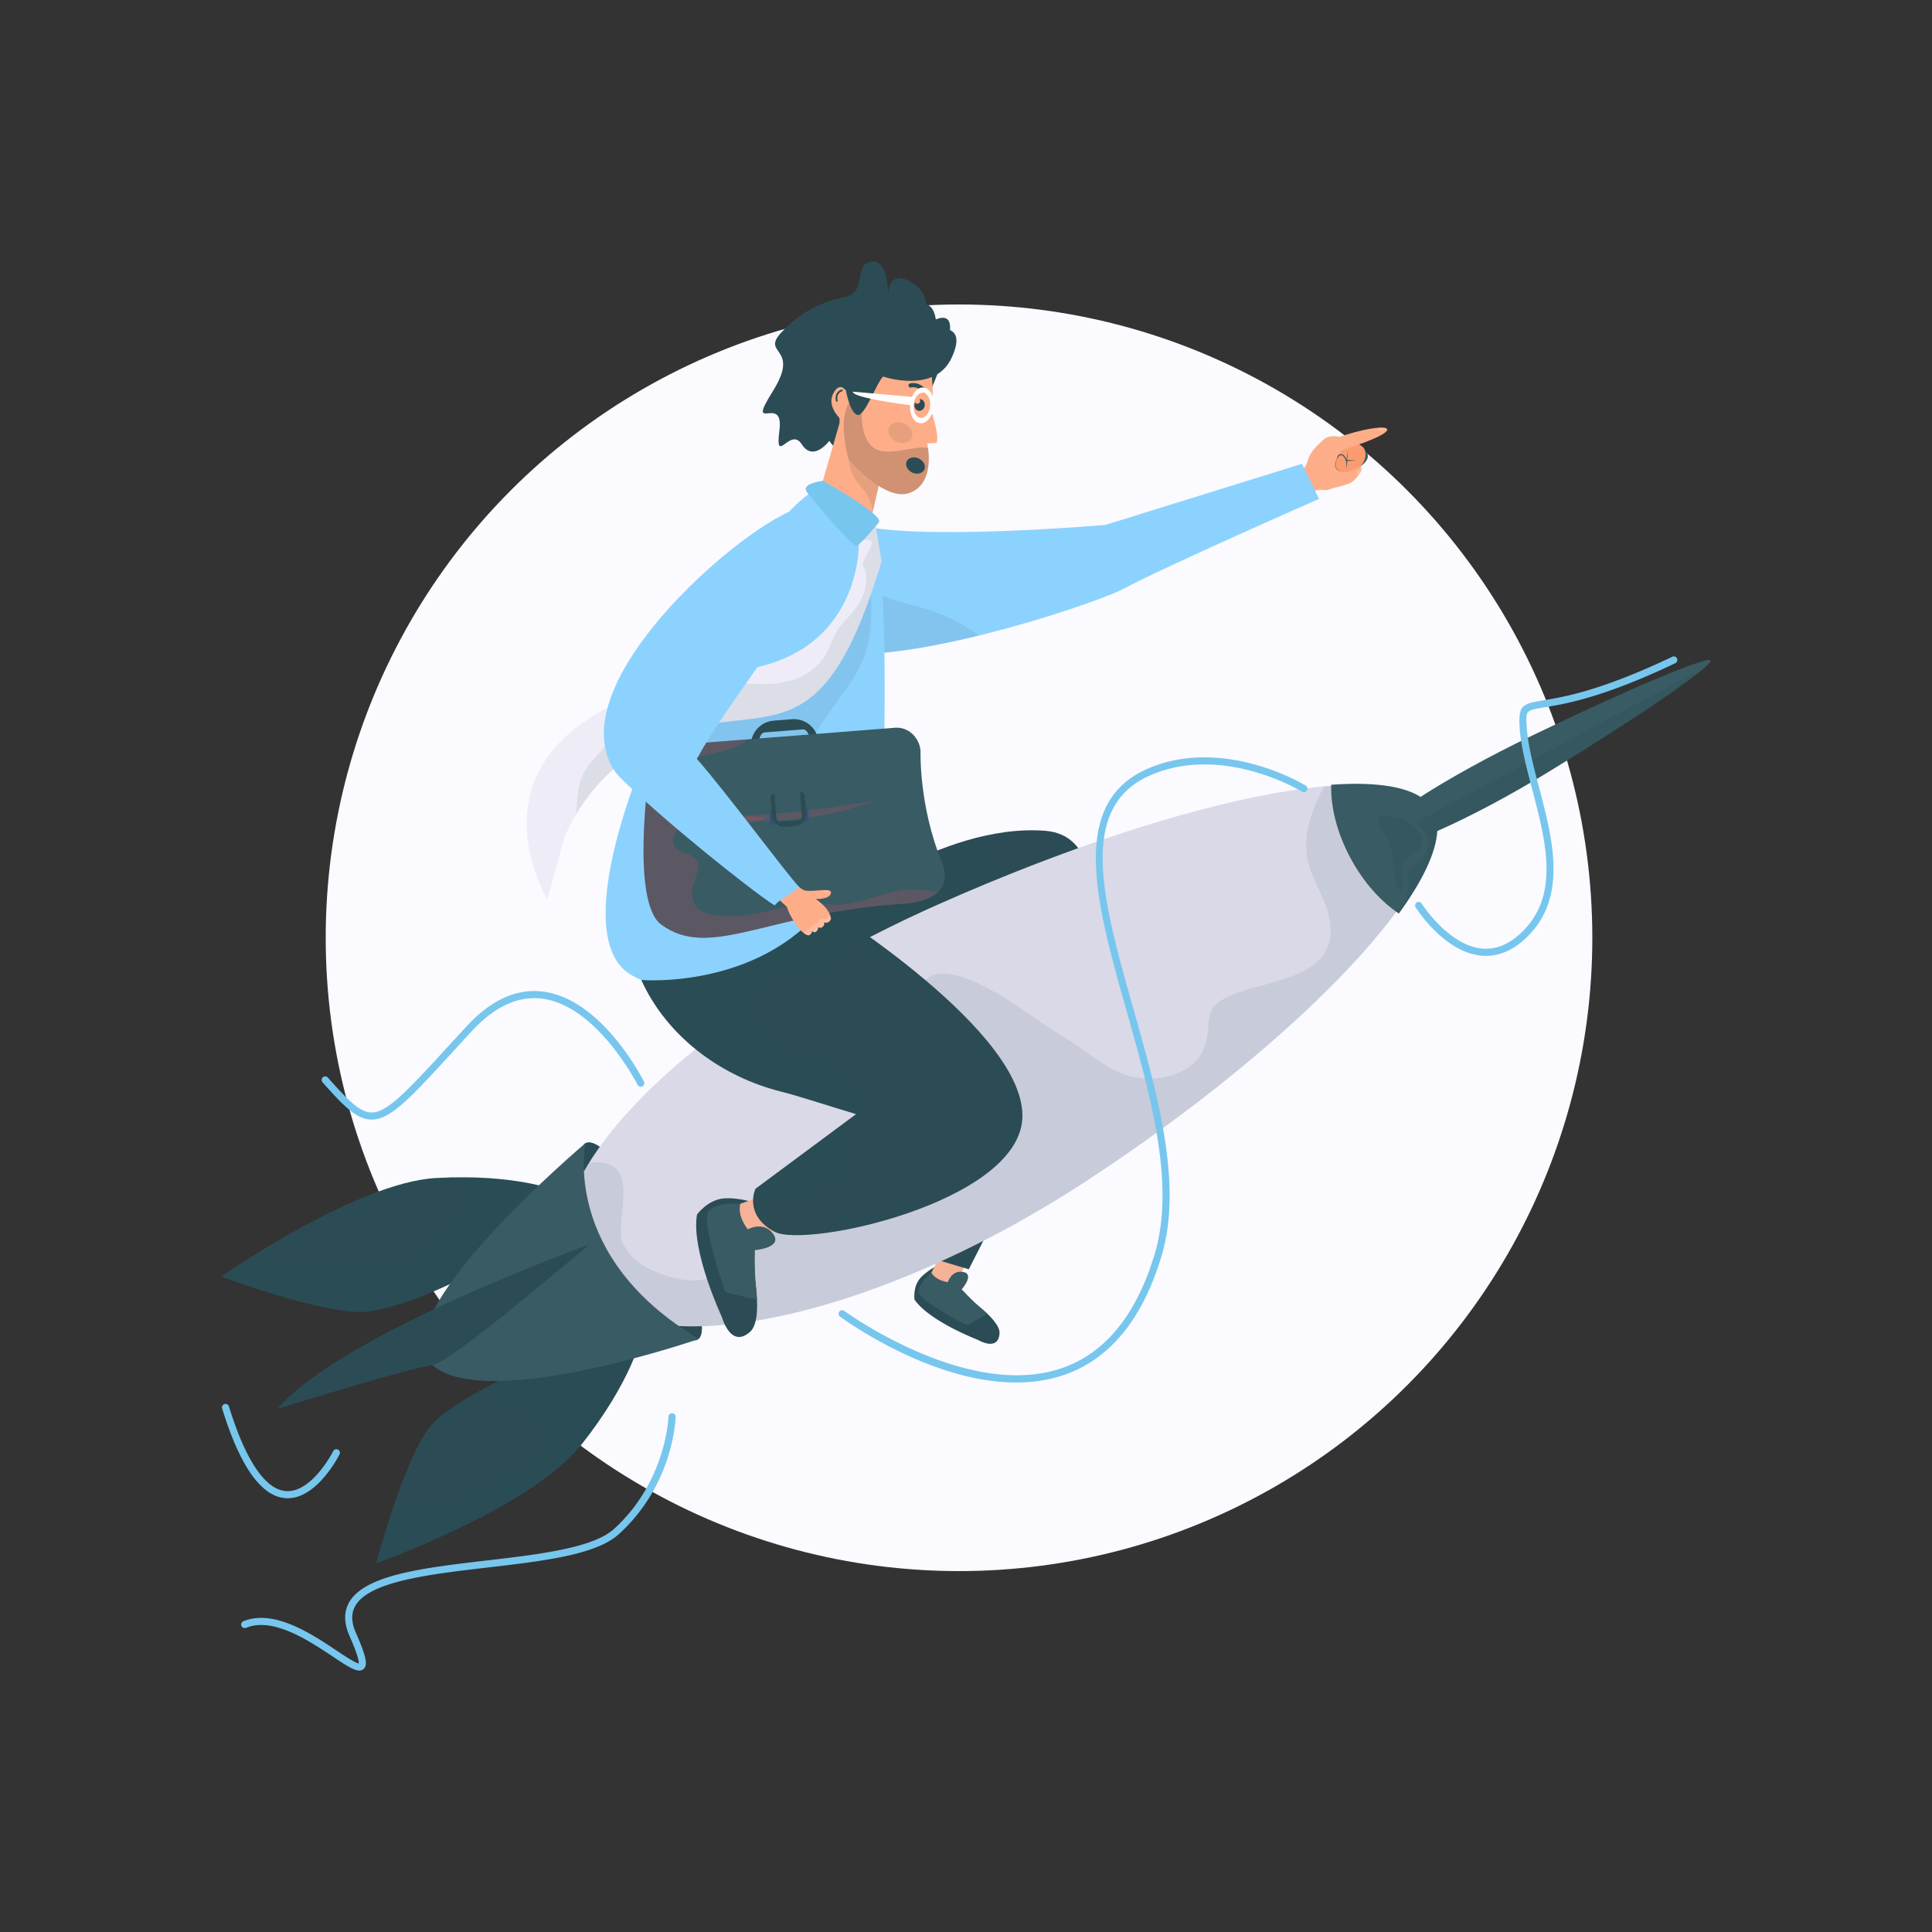 <svg xmlns="http://www.w3.org/2000/svg" enable-background="new 0 0 3000 3000" viewBox="0 0 3000 3000" id="business-startup"><rect x="0" y="0" width="3000" height="3000" fill="#333333" stroke="none"/><circle cx="1489.16" cy="1456.19" r="983.4" fill="#fafaff"></circle><path fill="#77c6ee" d="M446.65 2326.46c-1.33 0-2.66-.05-4.01-.17-37.36-3.12-70.23-49.94-97.71-139.17-.9-2.91.74-6 3.65-6.9 2.9-.91 6 .73 6.9 3.65 25.65 83.29 56.11 128.73 88.06 131.41 40.48 3.49 73.54-61.3 73.87-61.96a5.519 5.519 0 0 1 9.86 4.96c-1.43 2.87-34.75 68.18-80.62 68.18z"></path><path fill="#2b4c54" d="M1420.02 2017.99s-2.86-19.94 8.98-33.37c11.85-13.43 33.05-22.96 33.05-22.96l30.82 19.66s9.14 8.43-4.01 24.54c0 0 64.84 40.88 63.22 64.6-1.99 29.01-33.45 10.19-33.45 10.19s-75.91-29.08-98.61-62.66z"></path><path fill="#f5b297" d="m1473.92 1922.14-33.06 64.53 35.91 20.51 34.83-67.43z"></path><path fill="#395b64" d="M1446.39 1976.32s-20.32 15.74-19.81 29.93c.51 14.19 75.39 51.73 75.39 51.73l31.18-18.05s-18.49-14.77-39.82-37.91c0 0 21.56-24.3 1.26-27.09-17.27-2.37-22.83 15.97-22.83 15.97s-18.55-2.16-25.37-14.58z"></path><path fill="#2b4c54" d="m1448.39 1868.97-21.82 78.74 77.73 23.25 47.81-93.59zM1287.7 684.59s-24.68 33.59-42.76 5.26c-18.08-28.33-41.99 35.7-34.61-22.06s-53.43 8.84-10.11-60.63-19.51-56.18 13.03-90.91c32.54-34.72 64.81-47.97 99.18-55.06 34.37-7.08 12.04-50.13 39.97-54.95 27.93-4.83 26.45 51.14 26.45 51.14s.08-43.25 39.25-17.15c39.17 26.11 10.54 70.44 10.54 70.44s51.64-41.36 46.27 4.13c-5.39 45.49-94.5 298.31-187.21 169.79z"></path><path fill="#fdae88" d="m1369.07 734.29-20.91 90.96-77.48-54.36 36.61-126.46z"></path><path fill="#231f20" d="M1323.46 681.55c-3.23 4.89-3.98 11.83-4.53 17.52-1.59 16.27.16 32.77 9.85 46.43 4.98 7.03 10.98 13.28 15.87 20.38 5.25 7.62 8.45 15.95 10.19 25.01.21 1.11.27 2.23.46 3.35l13.78-59.94-34.97-50.86c-3.31-2.97-7.47-6.7-10.65-1.89z" opacity=".1"></path><path fill="#fdae88" d="m1454.25 687.74-14.48.89s.62 2.74 1.26 7.16c2.34 16.86 4.44 58.08-29.27 69.77-31.51 10.91-74.08-29.95-94.1-51.93-7.07-7.78-11.33-13.21-11.33-13.21l-2.93-51.59s-19.43-18.34-9.67-37.53c9.69-19.2 19.65-5.52 19.65-5.52s60.51-88.37 132.13-34.62c0 0 5.28 38.44 1.5 70.16.01-.01 11.89 34.44 7.24 46.42z"></path><path fill="#231f20" d="M1411.76 765.55c-31.51 10.91-74.08-29.95-94.1-51.93-4.91-19.81-15.82-66.16 3.16-91.84l18.9 3.28s-8.14 43.95 12.56 66.43c20.69 22.55 68.79-1.74 88.75 4.3 2.35 16.85 4.44 58.08-29.27 69.76z" opacity=".2"></path><path fill="#2b4c54" d="M1418.34 594.85c12.37.09 20.22 10.5 20.59 11 1.06 1.43.75 3.45-.68 4.51a3.245 3.245 0 0 1-4.52-.66c-.32-.43-7.96-10.42-19.12-7.99-1.74.4-3.47-.71-3.85-2.46a3.23 3.23 0 0 1 2.46-3.85c1.78-.39 3.49-.56 5.12-.55z"></path><path fill="#2b4c54" d="M1313.41 605.75s6.18 35.16 17.79 38.45c11.61 3.29 29.07-48.21 39.98-59.53 0 0 79.67 27.47 106.17-28.43s-23.13-44.92-23.13-44.92 1.73-49.84-27.78-36.35c-40.3 18.43-52.73-.63-74.66-1.89-21.94-1.25-45.15 21.13-43.39 47.01.01-.01-36.63 50.73 5.02 85.66z"></path><path fill="#2b4c54" d="M1299.09 623.8c-.53-.09-.97-.5-1.09-1.05-3.16-14.81 8.93-17.8 9.06-17.84.73-.17 1.44.28 1.62 1 .17.73-.28 1.45-1 1.63-.4.1-9.63 2.47-7.04 14.65.16.73-.31 1.45-1.04 1.6-.18.04-.35.04-.51.01z"></path><path fill="#231f20" d="M1415.73 680.12c-3.63 7.74-14.44 10.33-24.14 5.78-9.7-4.55-14.62-14.52-10.99-22.26 3.63-7.74 14.44-10.33 24.14-5.78 9.71 4.55 14.63 14.52 10.99 22.26z" opacity=".1"></path><path fill="#2b4c54" d="M1435.21 729.26c-2.82 6.01-11.2 8.01-18.73 4.48-7.53-3.53-11.34-11.26-8.53-17.27 2.82-6 11.2-8.01 18.73-4.48 7.53 3.53 11.35 11.26 8.53 17.27zM1435.81 630.2c-.86 4.98-5.09 8.39-9.45 7.64-4.31-.75-7.14-5.39-6.28-10.37.15-.87.42-1.68.81-2.42.66.88 1.65 1.57 2.81 1.77 2.37.41 4.61-1.17 5.02-3.53.23-1.33-.15-2.59-.97-3.54a7.88 7.88 0 0 1 1.74.09c4.35.74 7.18 5.38 6.32 10.36z"></path><path fill="#fff" d="M1449.78 631.29c1.49-15.43-5.51-28.59-15.65-29.57-7.29-.71-14.22 5.29-18.04 14.54l-91.85-8.08c-.9 9.24 78.31 19.65 88.95 21-.91 14.66 5.88 27.05 15.57 27.98 10.15.99 19.54-10.59 21.02-25.87zm-20.22 17.68c-7.09-.69-11.94-9.99-10.9-20.69 1.05-10.84 7.59-19.04 14.68-18.36 7.09.68 12.08 10 11.03 20.84-1.04 10.7-7.73 18.89-14.81 18.21z"></path><path fill="#e8b48e" d="M2087.49 682.24s-24.5.88-28.41 2.15c-3.91 1.26-1.59-3.47-.71-3.95 13.13-7.2 28.1-.04 29.12 1.8z"></path><path fill="#395b64" d="M2073.99 680.06s39.87 10.19 48.28 22.76c9.99 14.92-25.26 33.74-45.53 35.29-6.01.47-2.75-58.05-2.75-58.05z"></path><path fill="#fa9c70" d="M2073.28 680.33s23.01-.73 41.39 12.5c14.57 10.48 1.41 48.35-40.26 43.05-5.98-.76-1.13-55.55-1.13-55.55z"></path><path fill="#395b64" d="M2086.8 707.14c.89.87 1.6 1.85 2.19 2.88.7 1.21 1.25 2.47 1.71 3.76l.86-5.56c.49-2.79.93-5.59 1.47-8.38-.17 2.83-.44 5.65-.66 8.48l-.57 5.82 15.02.98-14.89.7-1 12.59-.6-11.43c-.01-.03-.04-.06-.05-.09l-.01-.05c-.63-2.09-1.51-4.18-2.63-6.03-1.12-1.82-2.66-3.51-4.52-3.85-.9-.16-1.93-.01-2.73.44-.84.46-1.6 1.21-2.26 2.03-1.33 1.65-2.32 3.65-3.03 5.72-.7 2.07-1.16 4.24-1.16 6.41-.02 2.15.39 4.35 1.68 6.02 2.89 3.12 7.07 5.76 11.65 5.57-2.25.43-4.62-.06-6.75-.93-2.17-.88-4.06-2.2-5.78-3.91-1.62-1.88-2.25-4.37-2.32-6.72-.05-2.38.34-4.73 1.06-6.97.74-2.23 1.76-4.39 3.27-6.29.77-.93 1.65-1.82 2.82-2.45 1.19-.64 2.54-.83 3.87-.59 1.34.26 2.47.99 3.36 1.85z"></path><path fill="#fdae88" d="M2075.35 679.2c.22.05.51.19.84.38 81.73-28.17 118.24-15.56 13.57 17.34-10.65 2.8-12.93 10.93-14.6 17.55-6.32 13.23 3.89 19.71 16.89 18.63 8.19-2.04 20.23-8.78 20.23-8.78 7.3 5.58-8.91 21.16-13.53 24.75-6.43 3.82-28.56 8.86-28.56 8.86-17 6.48-10.55.56-25.59 3.38-17.98 3.36-81.47 35.91-81.47 35.91s-13.75-27.5-12.39-41.12c120.56-36.37 49.46-27.8 107.06-75.52v-.01c.01.01 10.63-2.78 17.55-1.37z"></path><path fill="#fff" d="m2139.57 667.13 1.37-2.64s10.7-.68 12 .51c-1.18 3.17-11.18 4.89-13.37 2.13zM2112.78 727.35s-6.53 6.37-6.27 7.79 2.33 2.43 2.33 2.43 5.14-5.61 3.94-10.22z" opacity=".2"></path><path fill="#8cd2fe" d="M1716.54 815.08s-308.52 26.95-393.4-2.81c-6.86 22.83-5.43 188.34-15.42 203.41 140.55 7.46 399.32-81.38 436.06-101.01 66.58-35.59 304.4-139.95 304.4-139.95l-26.47-54.51-305.17 94.87z"></path><path fill="#2b4c54" d="M1507.63 978.19c-21.14-13.95-43.6-23.93-67.67-31.67-25.45-8.19-52.21-13.09-76.3-25.07-15.63-7.77-30.55-16.96-46.31-24.32-1.93 52.18-3.91 109.94-9.63 118.55 58.49 3.11 137.44-10.47 212.35-28.79-4.1-2.97-8.22-5.91-12.44-8.7z" opacity=".1"></path><path fill="#8cd2fe" d="M1275.13 755.26s69.66 26.88 81.84 52.97c12.17 26.09 28.71 220.98 3.78 664.34 0 0-225.54 125.86-379.08 42.16s161.29-698.54 293.46-759.47z"></path><path fill="#2b4c54" d="M1262.25 1059.23c-20.24 13.37-41.88 25.37-64.75 33.57-22.81 8.17-46.73 11.39-70.33 16.4-20.35 4.33-42.44 9.95-56.83 26.14-13.58 15.28-17.86 36.6-12.63 56.14 6.13 22.9 21.04 44.5 33.82 64.18 6.78 10.45 13.96 20.63 21.57 30.48-3.31-10.7-6.09-21.51-6.61-32.83-.81-17.43 3.2-35.14 15.2-48.28 23.97-26.25 62.84-23.1 94.66-30.18 20.1-4.47 34.33-14.2 46.1-30.94 10.17-14.48 19.16-29.7 29.57-44.04 21.72-29.92 45.83-59.5 55-96.12 9.11-36.36 5.47-74.42 3.97-111.74-12.07 25.83-19.17 54.01-28.67 80.95-11.97 33.9-29.35 65.98-60.07 86.27z" opacity=".1"></path><path fill="#eeedf7" d="M1333.63 843.72s4.89 170.77-182.84 196.81c-477.92 66.31-300.72 356.16-300.72 356.16l25.35-92.87s40.19-121.24 177.23-166.93c137.04-45.69 220.78 34.26 308.4-239.98l8.02-25.12-9.31-54.81-8.31 4.46-17.82 22.28z"></path><path fill="#2b4c54" d="m1359.76 816.99-8.31 4.46s1.86-2.68-17.41 19.02c44.57-12.02-.16 26.95 6.62 38.97 7.94 14.07 4.55 32.68-1.46 46.78-7.12 16.72-19.04 29.22-31.23 42.33-13.76 14.8-16.6 32.84-26.83 49.54-17.52 28.58-50.61 41.72-82.86 43.69-34.41 2.1-73.39-7.69-100.64 18.97-10.01 9.8-19.03 20.24-32.14 26-15.49 6.8-32.76 5.92-49.26 5.07-15.68-.81-33.51-2.59-46.8 7.52-15.45 11.76-23.6 32.57-36.3 47.11-14.52 16.62-28.23 29.22-33.34 51.57-3.45 15.07-3.93 30.62-5.02 46.06 23.6-39.55 71.48-98.38 157.89-127.19 137.04-45.69 220.78 34.26 308.4-239.98l8.02-25.12-9.33-54.8z" opacity=".1"></path><path fill="#77c6ee" d="M1365.05 810.6s-29.75 36.68-35.8 37.07c-6.06.39-67.28-70.84-76.54-84-9.26-13.15 24.99-17.01 24.99-17.01s92.12 50.72 87.35 63.94z"></path><path fill="#2b4c54" d="M994.42 2071.67c4.34.5-14.83 75.02-92.36 172.47s-317.9 183.45-317.9 183.45 39.14-149.77 80.36-208.25c41.21-58.49 274.8-153.97 329.9-147.67z"></path><path fill="#2b4c54" d="M994.42 2071.67c-38.16-4.37-161.89 40.09-248.08 87.27 10.11 4.42 20.49 8.17 30.87 10.02 15.51 2.78 32.59 3.39 45.9 12.74 26.6 18.68 32.19 54.7 13.92 81.16-15.63 22.64-42.41 36.27-67.12 46.58-26.38 11.01-53.93 18.72-81.21 27.12-24.62 7.58-48.79 14.9-74.3 19.01-3.08.5-6.19.83-9.28 1.27-12.79 39.5-20.96 70.74-20.96 70.74s240.37-85.99 317.9-183.45c77.54-97.44 96.71-171.96 92.36-172.46z" opacity=".25"></path><path fill="#2b4c54" d="M871.39 1853.73c.98-4.26-69.75-31.35-194.1-24.55-124.35 6.79-333.63 152.99-333.63 152.99s144.78 54.8 216.32 55.06c71.55.24 293.24-104.57 311.41-183.5z"></path><path fill="#2b4c54" d="M732.89 1828.31c-6.2 33.06-21.49 64.55-43.65 89.74-27.73 31.52-63.97 50.22-105.25 56.94-47.09 7.67-95.43 2.02-142.13-5.59-20.92-3.41-41.74-7.4-62.67-10.73-22.04 14.1-35.52 23.49-35.52 23.49s144.78 54.8 216.32 55.06c71.55.26 293.23-104.56 311.41-183.49.81-3.58-48.95-23.22-138.51-25.42z" opacity=".25"></path><ellipse cx="996.26" cy="1927.56" fill="#2b4c54" rx="39.63" ry="175.65" transform="rotate(-29.727 996.28 1927.466)"></ellipse><path fill="#2b4c54" d="M1282.44 1419.9s177.83-142.44 340.55-129.85c162.72 12.58 2.17 415.97 2.17 415.97s-319.96-162.7-342.72-286.12z"></path><path fill="#2b4c54" d="M1658.77 1538.11c-27.5-8.51-54.39-21.57-74.86-42.21-10.26-10.34-19.64-23.36-24-37.39-4.05-13.02-1.64-25.88 4.07-37.97 5.44-11.52 13.55-22.87 14-36.03.52-15.28-7.34-29.68-19.73-38.26-6.42-4.45-13.35-7.49-19-13.07-4.78-4.73-8.74-10.48-11.11-16.79-2.27-6.06-2.83-12.12-1.95-17.86-129.29 29.76-243.76 121.37-243.76 121.37 22.76 123.42 342.72 286.12 342.72 286.12s30.25-76.03 51.18-163.1c-5.88-1.45-11.75-3.01-17.56-4.81z" opacity=".25"></path><path fill="#d9d9e8" d="M1455.52 1404.96c395.28-175.87 733.8-237.01 769.26-141.31 34.58 96.47-200.13 349.16-537.22 569.74-336.63 220.42-700.49 295.39-793.86 154.64-93.31-141.06 166.93-407.48 561.82-583.07z"></path><path fill="#2b4c54" d="M2224.78 1263.65c-14.01-37.82-75.39-51.12-168.87-42.55-8.24 16.48-16.09 33.17-21.44 50.82-7.15 23.6-8.7 49.27-1.47 73.03 6.56 21.58 18.5 41.08 26.1 62.27 9.74 27.16 11.97 58.2-8.52 81.01-18.06 20.1-45.63 29-70.77 36.45-25.59 7.58-52.84 12.63-76.68 25.05-7.66 3.99-15.35 8.73-20.15 16.12-4.03 6.2-5.14 13.5-5.84 20.72-1.8 18.6-3.05 37.38-13.92 53.35-21.98 32.3-70.66 40.24-106.35 31.81-40.27-9.52-70.24-41.54-105.25-61.56-23.36-13.36-44.89-30.06-67.35-44.85-27.12-17.87-55.3-35.66-86.03-46.67-20.38-7.3-48.82-13.75-63.83 6.72-15.5 21.13-3.01 46.52 8.4 66.4 14.73 25.67 33.38 49.72 42.93 78.03 4.61 13.65 7.1 28.19 4.77 42.56-2.65 16.39-10.81 30.96-21.79 43.25-28.68 32.09-71.21 46.14-111.69 56.58-10.55 2.72-21.11 5.59-31.9 7.18-11.86 1.75-23.77 3.16-35.58 5.31-12.24 2.22-24.59 5.03-35.81 10.54-5.98 2.94-12.43 6.15-15.83 12.16-3.31 5.86-4.95 12.83-7.44 19.06-3.55 8.89-9.49 17.87-17.11 23.8-12.29 9.56-26.74 8.35-41.27 6.4-15.08-2.03-37.52-3.47-47.92 10.48-4.86 6.51-4.07 15.67-3.42 23.3.72 8.44 1.98 17.04 1.05 25.51-4.11 37.5-47.83 35.28-75.24 28.52-30.98-7.64-62.5-22.72-78.49-51.58-17.93-32.35 35.86-136.81-53.2-127.45-43.37 69.92-53.47 133.79-21.16 182.63 93.36 140.74 457.23 65.78 793.86-154.64 337.09-220.59 571.79-473.28 537.21-569.76z" opacity=".1"></path><path fill="#395b64" d="M2231.77 1290.4c49.85-21.89 111.87-54.59 175.63-93.57 137.11-83.8 247.63-159.89 248.94-170.64.99-10.51-122.51 41.3-277.93 116.33-67.53 32.59-127.63 65.96-172.62 94.88-27.28-17.34-75.08-23.38-138.71-18.81-.99 34.74 9.19 75.77 30.77 115.35 20.1 36.88 46.66 66.21 74.26 84.54 36.86-50.77 57.81-94.68 59.66-128.08z"></path><path fill="#2b4c54" d="M2198.17 1276.47c9.27 7.61 16.83 16.87 19.35 28.25 2.02 9.11-.73 18.48-6.31 25.8-3.55 4.66-7.89 8.76-12.87 11.85-3.75 2.32-9.19 4.12-11.32 8.23-2.5 4.82-.54 11.68.13 16.74.61 4.62 1.08 9.24.46 13.88-1.22 9.16-4.59 18.25-10.75 25.24-3 3.41-6.45 6.07-10.21 8.12 1.82 1.31 3.63 2.7 5.46 3.92 36.85-50.78 57.8-94.7 59.66-128.09 49.85-21.89 111.87-54.59 175.63-93.57 108.27-66.18 199.91-127.51 234.34-155.69-31.89 11.79-433.67 232.93-443.57 235.32z" opacity=".25"></path><path fill="#2b4c54" d="M2153.53 1302.15c6.67 12.49 9.26 28.04 10.06 42.02 1.04 17.99 9.14 47.83 12.4 38.57 3.12-8.84 1.59-16.53.68-25.55-.79-7.77-.48-15.77 4.86-21.95 5.81-6.73 15.03-8.96 20.96-15.77 5.44-6.26 7.58-13.67 4.19-21.43-5.13-11.75-16.98-20.47-28.58-27.12-6-.96-11.97-2.2-17.95-2.94-5.63-.7-20.38-2.97-20.44 5.98-.03 4.97 4.02 10.88 6.33 15.08 2.42 4.42 5.13 8.67 7.49 13.11z" opacity=".25"></path><path fill="#395b64" d="M909.16 1775.03s-38.48 176.62 176.07 304.1c0 0-330.47 114.21-413.84 40.57-83.37-73.65 237.77-344.67 237.77-344.67z"></path><path fill="#2b4c54" d="M914.66 1932.65s-383.35 137.57-483.58 254.78c0 0 213.34-65.76 240.31-67.74 26.97-1.97 243.27-187.04 243.27-187.04zM1082.28 1885.93s16.54-22.99 41.63-25.06c25.1-2.06 55.87 8.95 55.87 8.95l12.06 49.96s1.04 17.45-27.98 20.95c0 0 25.85 104.63 1.09 127.07-30.29 27.46-43.82-22.28-43.82-22.28s-48.58-103.43-38.85-159.59z"></path><path fill="#f5b297" d="m1230.32 1841.35-96.4 33.16 16.4 55.79 101.02-34.38z"></path><path fill="#395b64" d="M1149.62 1869.42s-35.93-3.86-49.25 11.01 25.97 125.9 25.97 125.9l49.18 12.1s-4.34-32.99-3.39-77.23c0 0 45.53-3.6 27.68-26.22-15.18-19.24-38.69-6.07-38.69-6.07s-16.69-20.26-11.5-39.49z"></path><path fill="#2b4c54" d="M1279.86 1407.15c-103.78 129.8-284 114.64-284 114.64 41.05 90.17 126.47 150.31 216.33 173.03 29.97 7.58 71.77 21.51 117.25 35.2-54.95 40.68-111.14 82.33-156.36 115.97 0 0-19.03 40.48 29.57 66.63s375.1-45 384.71-174.12c10.05-134.78-307.5-331.35-307.5-331.35z"></path><path fill="#2b4c54" d="M1329.44 1730.01c-54.95 40.68-111.14 82.32-156.36 115.97 0 0-5.1 10.9-3.25 25.04 16.01-2.69 30.08-12.78 45.82-16.84 25.42-6.56 53.64-6.93 77.11-19.68 10.11-5.49 17.56-14.19 19.05-25.85 1.15-9.05-.67-17.89-1.46-26.87-.84-9.55.9-18.56 5.76-26.87 4.69-8.02 12.08-14.75 15.26-23.6 3.31-9.22 1.37-19.75-2.34-28.54-7.14-16.88-21.06-32.34-36.92-41.53-19.65-11.39-42.54-17.61-63.28-26.74-21.46-9.45-45.93-20.97-59.74-40.83-13.6-19.56-11.21-48.38 6.93-64.76 23.39-21.14 59.45-9.33 86.8-19.34 15.35-5.62 21.87-21.32 33.29-31.79 12.2-11.19 28.39-12.89 44.27-11.93 20.97 1.27 45.25 35.23 66.84 31.8-69.62-53.61-127.37-90.5-127.37-90.5-103.78 129.8-283.99 114.64-283.99 114.64 41.05 90.17 126.47 150.31 216.33 173.03 29.97 7.57 71.77 21.5 117.25 35.19z" opacity=".25"></path><path fill="#2b4c54" d="m1201.33 1119 28.38-2.23c21.12-1.66 39.59 14.11 41.25 35.23l4.14 52.71c.55 6.96-4.65 13.04-11.61 13.59l-.67.05-5.51-70.11c-.71-9.02-5.5-16.04-10.7-15.63l-59.5 4.68c-5.19.41-8.84 8.09-8.13 17.11l5.51 70.11-.67.05c-6.96.55-13.04-4.65-13.59-11.61l-4.15-52.71c-1.64-21.12 14.13-39.58 35.25-41.24z"></path><path fill="#395b64" d="M1007.85 1199.5s-28.74 200.64 18.72 235.99c75.82 56.47 167.68-19.12 374.84-31.92 24.65-1.53 83.11-11.36 60.93-65.39-35.85-87.31-32.9-171.83-32.9-171.83-1.7-21.65-19.42-37.89-39.6-36.31l-348.55 27.41c-20.14 1.58-35.14 20.4-33.44 42.05z"></path><path fill="#e94e63" d="M1007.85 1199.5c-1.7-21.65 13.3-40.47 33.44-42.05l120.42-9.47c-9.21 8.19-21.12 12.99-32.79 16.47-11.55 3.45-23.42 5.5-35.12 8.32-8.66 2.09-17.4 4.61-25.4 8.59-6.13 3.05-15.01 8.48-13.53 16.61.88 4.83 4.94 8.39 8.41 11.51 3.8 3.41 8.8 6.65 7.84 12.43-1.05 6.35-4.85 10.78-9.61 14.7-4.13 3.41-9.04 6.66-11.95 11.26-10.42 16.47 35.23 17.23 42.78 17.77 5.01.36 9.97 1.13 14.97 1.55 9.09.77 18.23.86 27.35.82 17.55-.08 35.24-.66 52.63 2.11-2.69 2.24-6.11 3.6-9.43 4.57-9.86 2.9-20.5 3.08-30.7 3.27-13.06.25-26.11.94-39.16 1.52-8.08.36-16.17.71-24.25 1.07-5.37.24-10.78.21-16.12.95-4.7.65-9.46 1.95-13.3 4.84-4.2 3.16-6.5 7.81-7.84 12.78-1.84 6.81-1.43 13.92 4.2 18.78 5.03 4.34 11.87 6.12 17.87 8.68 6.83 2.92 13.34 7.11 14.95 14.9 1.16 5.58-.28 11.45-1.93 16.78-1.75 5.68-3.99 11.21-5.57 16.94-2.57 9.33-2.18 20.24 2.47 28.92 3.9 7.28 10.87 11.49 18.58 13.86 11.87 3.66 24.86 5.01 37.23 5.05 15.07.05 29.98-2.28 44.68-5.45 15.5-3.34 30.79-7.67 46.46-10.22 15.55-2.53 31.3-3.65 47.05-3.51 7.83.07 15.62.71 23.44.94 6.94.2 13.89-.33 20.75-1.38 14.46-2.2 28.5-6.53 42.46-10.8 14.22-4.35 28.51-8.77 43.27-10.9 14.29-2.06 29.14.36 43.36 1.95 3.62.4 7.24.82 10.83 1.39-14.63 13.85-40.69 17.62-55.15 18.51-207.16 12.81-299.02 88.39-374.84 31.92-47.49-35.34-18.75-235.98-18.75-235.98z" opacity=".2"></path><path fill="#e94e63" d="M1359.16 1242.86s-158.24 30.18-268.03 22.92c.01 0 129.62 30.39 268.03-22.92z" opacity=".2"></path><path fill="#395b64" d="m1215.28 1243.84 16.23-1.27c12.07-.95 22.63 8.07 23.58 20.14l2.37 30.14c.31 3.98-2.66 7.46-6.63 7.77l-.38.03-3.15-40.08c-.41-5.16-3.15-9.17-6.12-8.93l-34.01 2.68c-2.97.23-5.05 4.62-4.65 9.78l3.15 40.08-.38.03c-3.98.31-7.46-2.66-7.77-6.64l-2.37-30.14c-.97-12.08 8.05-22.64 20.13-23.59z"></path><path fill="#2a3a8b" d="M1248.67 1254.61c.19-1.52.41-3.05.85-4.52.02-.08.06-.16.08-.24 3.08 3.45 5.09 7.9 5.48 12.86l.89 11.37c-.48-.11-.98-.14-1.48-.02-2.35.53-3.65 3.24-4.83 5.09-.25.39-.52.82-.82 1.24l-1.29-16.43c.42-3.11.72-6.24 1.12-9.35zM1198.83 1253.42c.22.89.49 1.76.77 2.63.61 1.87 1.19 3.82 2.16 5.54.21.37.45.73.69 1.08 0 .46.01.93.04 1.41l1.35 17.2c-2.54-.46-5.45-.21-7.75-1.51l-.97-12.35a21.946 21.946 0 0 1 3.71-14z" opacity=".3"></path><path fill="#2b4c54" d="m1233.71 1282.82-14.33 1.13c-10.66.84-19.99-7.12-20.82-17.79l-2.09-26.61c-.28-3.51 2.35-6.58 5.86-6.86l.34-.03 2.78 35.4c.36 4.55 2.78 8.1 5.4 7.89l30.04-2.36c2.62-.21 4.46-4.08 4.1-8.64l-2.78-35.4.34-.03c3.51-.28 6.58 2.35 6.86 5.86l2.09 26.61c.84 10.66-7.13 19.99-17.79 20.83z"></path><path fill="#fdae88" d="M1244.48 1445.8c-2.26-2.16-5.16-5.57-8.9-11 0 0 .04.02.11.08-1.97-2.64-3.83-5.53-5.54-8.5-2.97-5.14-4.85-9.06-6.03-11.9 0-.02-.01-.02-.02-.03-1.73-4.19-1.96-6.03-1.96-6.03s-42.75-39.2-46.45-45.81c-1.2-8.08 22.92-22.79 22.92-22.79 7.11.17 39.9 40.18 51.05 42.84 13.01 3.1 42.92-5.61 40.65 4.32-2.27 9.95-23.68 8.99-23.68 8.99s.23.14.64.43c2.49 1.7 11.71 8.35 17.72 16.98l.01.01c1.66 2.41 3.08 4.96 4.03 7.61.16.47.32.94.47 1.41.25.84.45 1.7.58 2.56.02.13.05.29.07.43.07.43.11.86.15 1.3v.05l-.02.02c-.24 1.16-.89 2.45-2.28 3.79-4.47 4.33-8.43 1.37-8.43 1.37s1.64 4.57-2.51 7.51c-4.4 3.13-6.59-.26-6.59-.26s.15 5.24-3.41 7.58c-3.75 2.47-6.22-1.51-6.22-1.51s.64 3.7-3.72 6.63c-3.94 2.64-12.64-6.08-12.64-6.08z"></path><path fill="#fff" d="M1265.31 1435.03a.47.47 0 0 1-.27.46c-2.4 1.23-4.63 2.5-5.92 4.96-.43.82-.93 1.75-1.87 2.05-.43.14-.88.11-1.33.13-.6.03-1.08.24-1.59.53-1.7.94-3.21 2.26-4.52 3.69-.6.65-1.17 1.36-1.71 2.1 2.86 2.19 6.73 4.47 9 2.94 4.37-2.94 3.72-6.63 3.72-6.63s2.47 3.98 6.22 1.51c3.56-2.34 3.41-7.58 3.41-7.58s2.19 3.39 6.59.26c4.14-2.94 2.51-7.51 2.51-7.51s3.96 2.96 8.43-1.37c1.38-1.34 2.03-2.64 2.28-3.79l.02-.02v-.05c-.03-.43-.08-.86-.15-1.3-.02-.14-.04-.3-.07-.43-.13-.86-.34-1.71-.58-2.56-.14-.47-.31-.94-.47-1.41-.71 1.32-1.82 2.51-2.88 3.49-1.21 1.11-2.64 2.17-4.33 2.34-1.77.19-3.42-.66-5.17-.65-1.84.03-3.44 1.38-4.27 2.94-.73 1.35-.85 2.86-2.11 3.88-1.4 1.14-3.21 1.5-4.89 2.01-.02 0-.03 0-.05.01zM1288.52 1384.89s-7.89 1.39-8.94.39c-1.05-.99-.1-2.48-.1-2.48s7.7-.11 9.04 2.09z" opacity=".2"></path><path fill="#8cd2fe" d="M945.03 1179.03c-.15-.41-.3-.83-.44-1.24-59.85-154.03 285.88-423.42 316.98-387.88 69.25 79.14-104.5 251.24-179.45 388.46 50.23 57.65 132.77 170.33 158.54 198.75-9.93 11.21-28.53 17.2-37.87 28.91-42.38-27.67-176.21-135.28-239.58-198.45-8.63-8.61-14.58-18.46-18.18-28.55z"></path><path fill="#77c6ee" d="M577.18 1738.49h-.3c-23.54-.18-44.22-22.11-76.02-57.87a5.52 5.52 0 0 1 .46-7.79 5.502 5.502 0 0 1 7.79.46c32.64 36.71 49.98 54.03 67.85 54.17h.2c24.57 0 56.24-34.54 119.18-103.17 8.69-9.48 18-19.63 28.01-30.48 38.36-41.58 78.84-59.72 120.26-53.87 90.58 12.73 152.71 134.37 155.31 139.54 1.37 2.72.27 6.04-2.45 7.41-2.73 1.36-6.04.27-7.41-2.45-.61-1.21-62.17-121.67-147.01-133.58-37.62-5.28-74.84 11.69-110.59 50.43-10 10.84-19.3 20.99-27.99 30.46-67.11 73.19-97.88 106.74-127.29 106.74zM1577.79 2146.75c-132.75 0-266.7-97.43-273.35-102.33a5.533 5.533 0 0 1-1.17-7.72 5.501 5.501 0 0 1 7.71-1.16c1.88 1.38 189.99 138.17 336.1 89.52 68.09-22.68 117.12-82.28 145.73-177.16 32.74-108.59-5.97-245.57-43.41-378.03-46.87-165.86-91.15-322.52 32.74-376.24 118.21-51.28 244.21 25.51 245.46 26.29a5.527 5.527 0 0 1 1.78 7.6c-1.61 2.59-5.01 3.37-7.6 1.78-1.21-.75-122.42-74.47-235.25-25.55-115.04 49.89-74.01 195.04-26.51 363.12 37.87 133.99 77.03 272.55 43.36 384.23-29.71 98.52-81.13 160.58-152.84 184.45-23.65 7.85-48.19 11.2-72.75 11.2zM2307.45 1484.25c-3.79 0-7.61-.28-11.45-.84-55.38-8.12-96.05-71.74-97.76-74.44-1.63-2.58-.85-5.98 1.73-7.61 2.58-1.62 5.99-.85 7.61 1.72.39.62 39.71 62.05 90.05 69.41 21.02 3.09 41.34-3.81 60.43-20.46 65.67-57.28 42.97-143.43 21.03-226.75-8.95-33.98-17.41-66.08-19.35-94.98-2.37-35.17 4.21-37.49 35.69-42.64 31.41-5.14 89.87-14.71 201.17-67.79a5.518 5.518 0 1 1 4.75 9.96c-112.71 53.76-172.18 63.49-204.13 68.72-28.24 4.62-28.24 4.62-26.46 31.01 1.88 27.85 10.2 59.45 19.01 92.91 21.74 82.54 46.38 176.1-24.45 237.88-18.23 15.89-37.65 23.9-57.87 23.9zM557.94 2594.05c-8.56 0-21.36-8.54-41-21.63-37.02-24.68-92.97-61.98-134.83-44.73a5.543 5.543 0 0 1-7.21-3 5.523 5.523 0 0 1 3-7.21c47.32-19.49 106.19 19.78 145.16 45.76 12.84 8.56 28.65 19.1 34.02 19.75.31-2.78-.84-12.09-14.26-42.43-8.87-20.05-9.1-37.71-.67-52.46 24.52-42.92 116.42-53.65 213.71-65.02 81.02-9.46 164.81-19.25 197.46-48.84 81.09-73.49 84.72-173.41 84.74-174.41.08-3.04 2.68-5.5 5.66-5.37a5.51 5.51 0 0 1 5.37 5.65c-.11 4.27-3.66 105.53-88.37 182.3-35.27 31.97-117.03 41.52-203.59 51.62-90.29 10.55-183.66 21.45-205.41 59.53-6.69 11.71-6.3 25.62 1.17 42.52 17.71 40.03 17.69 50.46 11.47 55.7-1.8 1.55-3.93 2.27-6.42 2.27z"></path></svg>